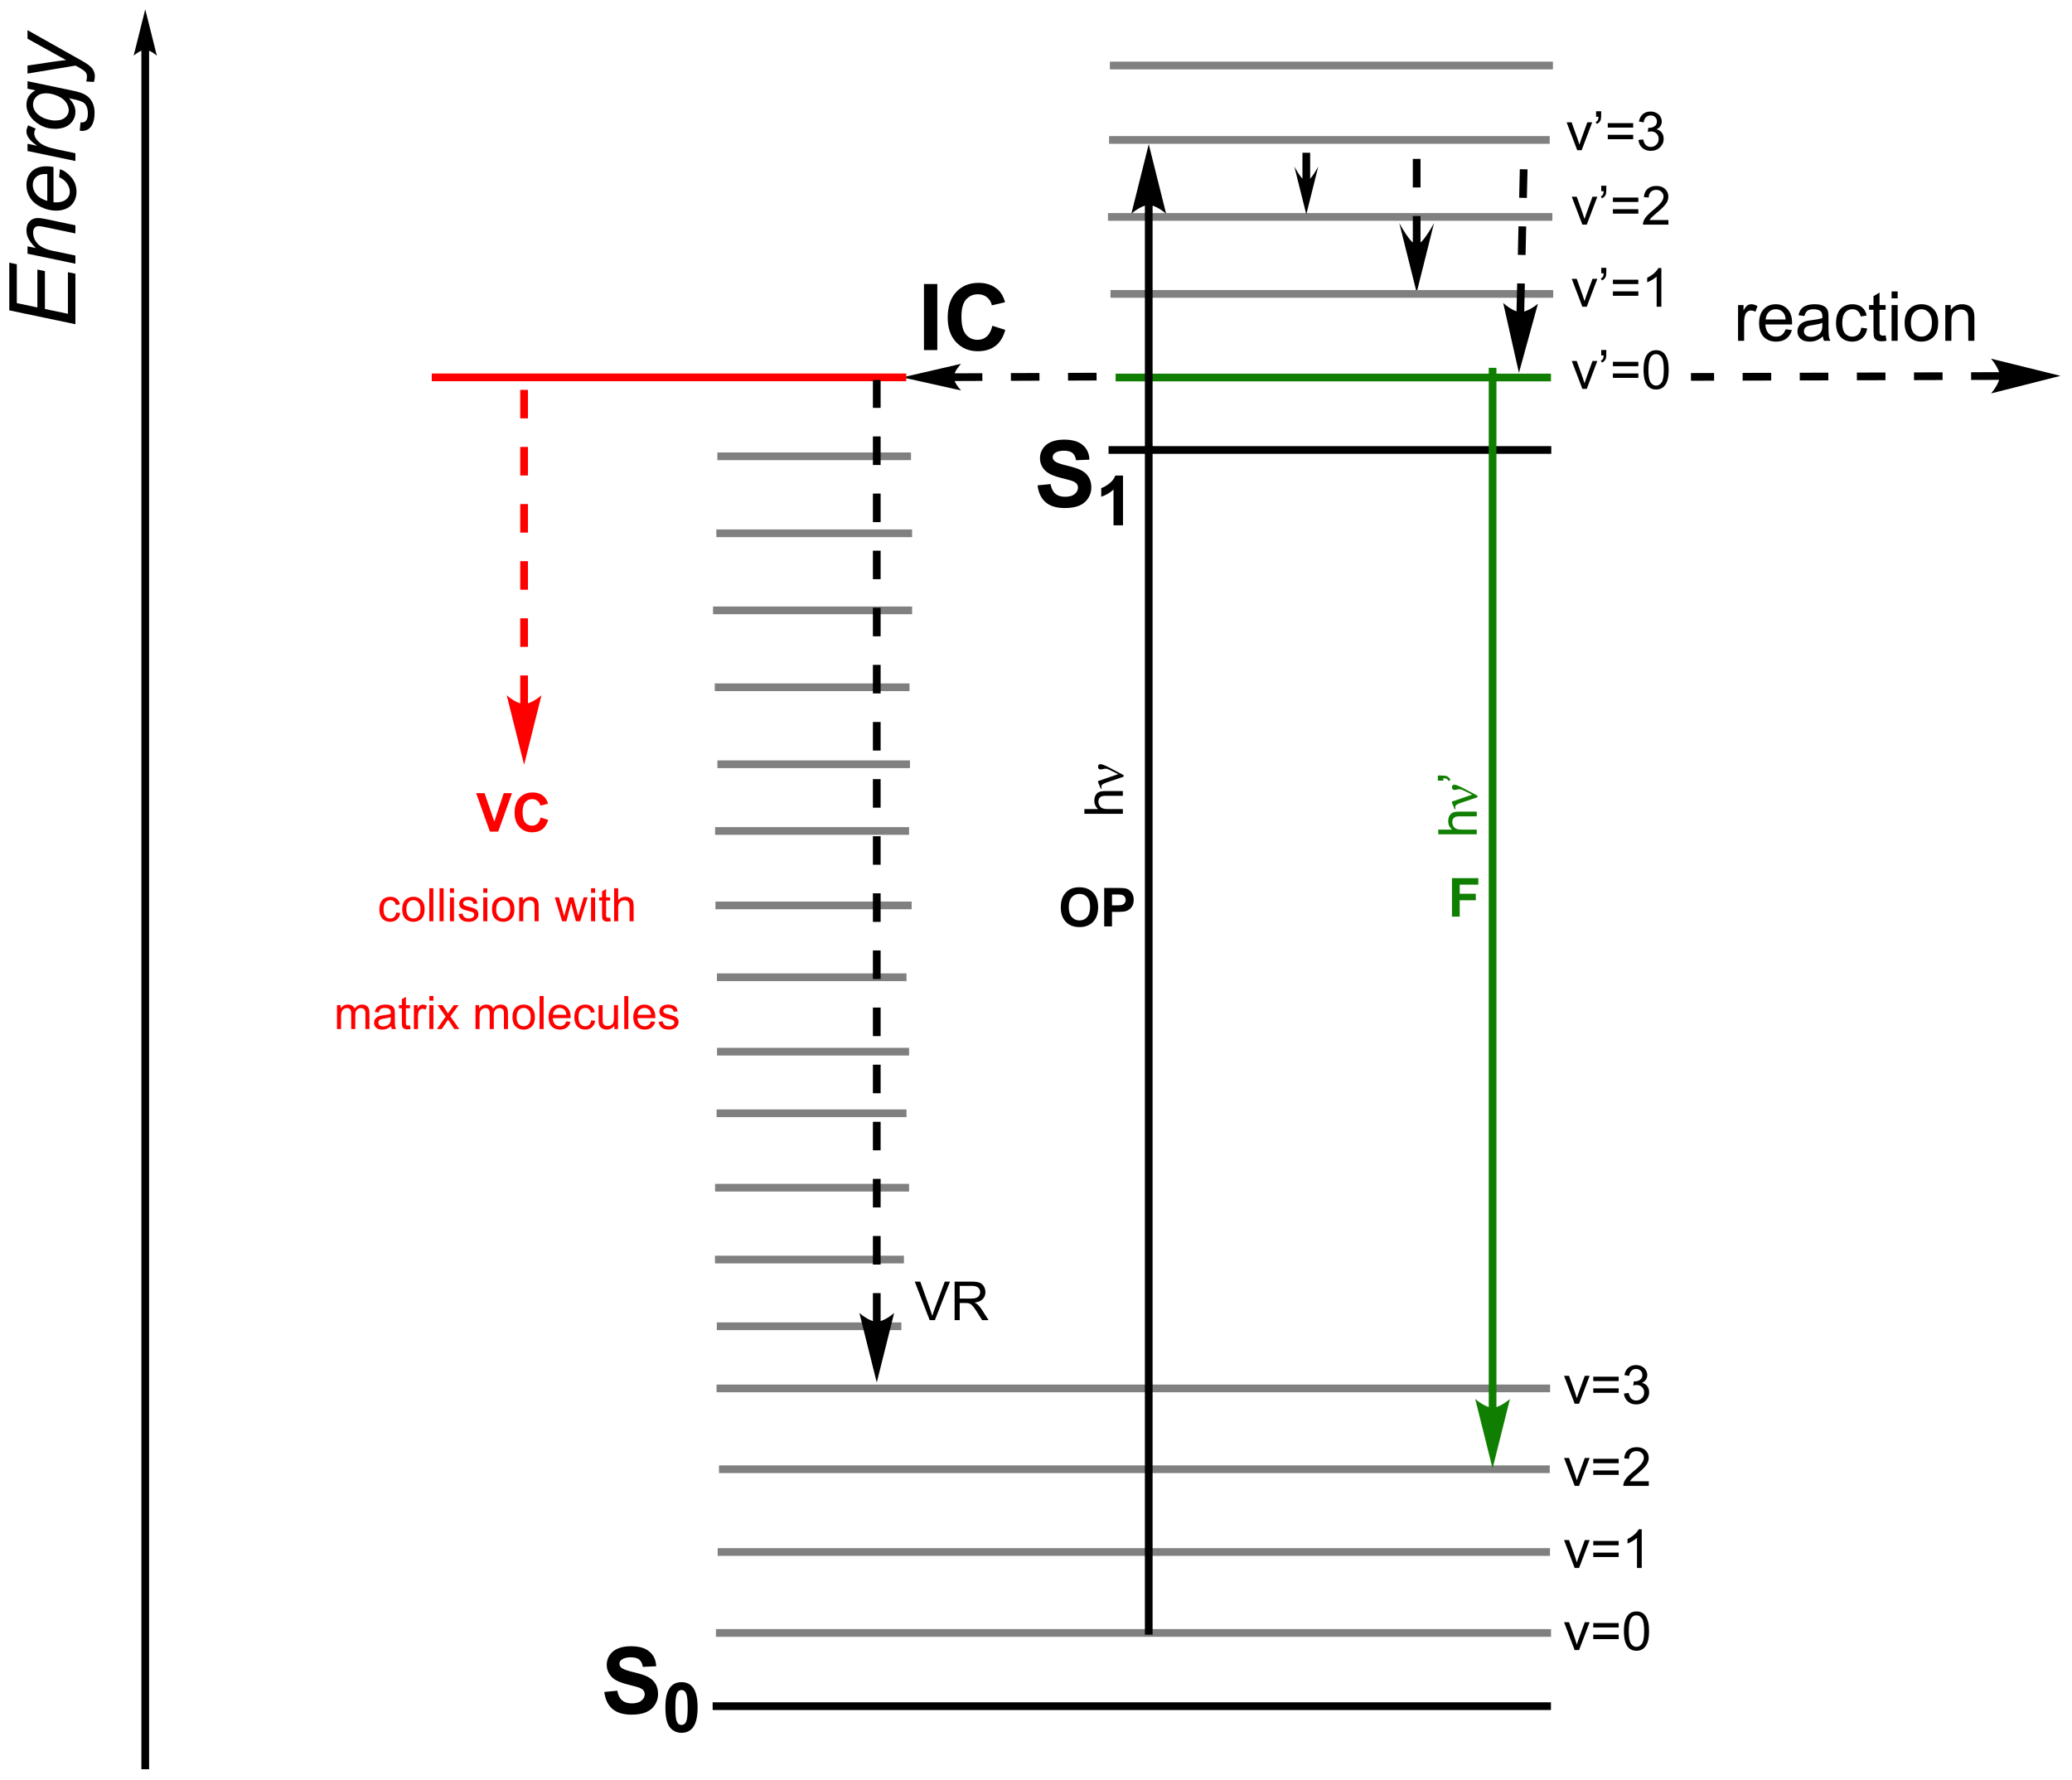 <?xml version="1.0" encoding="UTF-8"?>
<!DOCTYPE svg PUBLIC '-//W3C//DTD SVG 1.0//EN'
          'http://www.w3.org/TR/2001/REC-SVG-20010904/DTD/svg10.dtd'>
<svg stroke-dasharray="none" shape-rendering="auto" xmlns="http://www.w3.org/2000/svg" font-family="'Dialog'" text-rendering="auto" width="597" fill-opacity="1" color-interpolation="auto" color-rendering="auto" preserveAspectRatio="xMidYMid meet" font-size="12px" viewBox="0 0 597 513" fill="black" xmlns:xlink="http://www.w3.org/1999/xlink" stroke="black" image-rendering="auto" stroke-miterlimit="10" stroke-linecap="square" stroke-linejoin="miter" font-style="normal" stroke-width="1" height="513" stroke-dashoffset="0" font-weight="normal" stroke-opacity="1"
><!--Generated by the Batik Graphics2D SVG Generator--><defs id="genericDefs"
  /><g
  ><defs id="defs1"
    ><clipPath clipPathUnits="userSpaceOnUse" id="clipPath1"
      ><path d="M1.594 -0.167 L225.226 -0.167 L225.226 192.015 L1.594 192.015 L1.594 -0.167 Z"
      /></clipPath
      ><clipPath clipPathUnits="userSpaceOnUse" id="clipPath2"
      ><path d="M0.24 169.029 L0.24 355.69 L217.654 355.69 L217.654 169.029 Z"
      /></clipPath
      ><clipPath clipPathUnits="userSpaceOnUse" id="clipPath3"
      ><path d="M0.24 169.029 L0.24 355.137 L217.493 355.137 L217.493 169.029 Z"
      /></clipPath
      ><clipPath clipPathUnits="userSpaceOnUse" id="clipPath4"
      ><path d="M42.082 195.047 L-144.579 195.047 L-144.579 412.461 L42.082 412.461 Z"
      /></clipPath
      ><clipPath clipPathUnits="userSpaceOnUse" id="clipPath5"
      ><path d="M42.082 195.047 L-1.31 195.047 L-1.31 355.137 L42.082 355.137 Z"
      /></clipPath
      ><clipPath clipPathUnits="userSpaceOnUse" id="clipPath6"
      ><path d="M0.24 169.024 L0.24 355.686 L217.654 355.686 L217.654 169.024 Z"
      /></clipPath
      ><clipPath clipPathUnits="userSpaceOnUse" id="clipPath7"
      ><path d="M243.221 101.787 L56.56 101.787 L56.56 319.201 L243.221 319.201 Z"
      /></clipPath
      ><clipPath clipPathUnits="userSpaceOnUse" id="clipPath8"
      ><path d="M217.493 169.029 L56.56 169.029 L56.56 319.201 L217.493 319.201 Z"
      /></clipPath
      ><clipPath clipPathUnits="userSpaceOnUse" id="clipPath9"
      ><path d="M203.889 136.802 L17.227 136.802 L17.227 354.216 L203.889 354.216 Z"
      /></clipPath
      ><clipPath clipPathUnits="userSpaceOnUse" id="clipPath10"
      ><path d="M203.889 169.029 L17.227 169.029 L17.227 354.216 L203.889 354.216 Z"
      /></clipPath
    ></defs
    ><g fill="rgb(16,127,1)" transform="scale(2.667,2.667) translate(-1.594,0.167) matrix(1.029,0,0,1.029,1.347,-173.863)" stroke="rgb(16,127,1)"
    ><path d="M162.671 208.037 L117.775 208.037 L117.37 208.037 L117.37 208.846 L117.775 208.846 L162.671 208.846 L163.076 208.846 L163.076 208.037 L162.671 208.037 Z" stroke="none" clip-path="url(#clipPath3)"
    /></g
    ><g transform="matrix(2.743,0,0,2.743,-0.657,-463.189)"
    ><path d="M63.718 346.613 L65.082 346.481 Q65.205 347.169 65.581 347.491 Q65.96 347.813 66.598 347.813 Q67.276 347.813 67.618 347.526 Q67.962 347.238 67.962 346.856 Q67.962 346.61 67.816 346.436 Q67.674 346.263 67.314 346.136 Q67.068 346.051 66.19 345.833 Q65.063 345.552 64.608 345.145 Q63.971 344.573 63.971 343.749 Q63.971 343.219 64.27 342.758 Q64.57 342.294 65.136 342.054 Q65.704 341.81 66.503 341.81 Q67.81 341.81 68.47 342.385 Q69.133 342.957 69.165 343.913 L67.763 343.977 Q67.674 343.44 67.377 343.206 Q67.081 342.973 66.49 342.973 Q65.878 342.973 65.534 343.222 Q65.309 343.383 65.309 343.655 Q65.309 343.901 65.518 344.075 Q65.783 344.299 66.806 344.542 Q67.829 344.782 68.318 345.041 Q68.811 345.296 69.086 345.745 Q69.364 346.193 69.364 346.85 Q69.364 347.447 69.032 347.968 Q68.701 348.489 68.094 348.745 Q67.488 348.997 66.585 348.997 Q65.268 348.997 64.561 348.388 Q63.857 347.778 63.718 346.613 Z" stroke="none" clip-path="url(#clipPath3)"
    /></g
    ><g transform="matrix(2.743,0,0,2.743,-0.657,-463.189)"
    ><path d="M71.825 345.585 Q72.583 345.585 73.009 346.125 Q73.516 346.764 73.516 348.245 Q73.516 349.722 73.005 350.369 Q72.583 350.904 71.825 350.904 Q71.065 350.904 70.599 350.319 Q70.134 349.734 70.134 348.235 Q70.134 346.764 70.646 346.118 Q71.07 345.585 71.825 345.585 ZM71.825 346.412 Q71.645 346.412 71.503 346.528 Q71.361 346.644 71.283 346.942 Q71.179 347.328 71.179 348.245 Q71.179 349.161 71.271 349.504 Q71.364 349.848 71.503 349.962 Q71.645 350.075 71.825 350.075 Q72.008 350.075 72.15 349.959 Q72.292 349.843 72.37 349.545 Q72.472 349.161 72.472 348.245 Q72.472 347.328 72.379 346.987 Q72.287 346.644 72.147 346.528 Q72.008 346.412 71.825 346.412 Z" stroke="none" clip-path="url(#clipPath3)"
    /></g
    ><g transform="matrix(2.743,0,0,2.743,-0.657,-463.189)"
    ><path d="M15.091 174.1 L15.091 354.328 L15.091 354.733 L15.901 354.733 L15.901 354.328 L15.901 174.1 L15.901 173.695 L15.091 173.695 L15.091 174.1 ZM15.496 169.839 L14.279 174.709 C14.279 174.709 14.963 174.1 15.496 174.1 C16.029 174.1 16.714 174.709 16.714 174.709 Z" stroke="none" clip-path="url(#clipPath3)"
    /></g
    ><g transform="matrix(0,-2.743,2.743,0,-535,115.875)"
    ><path d="M8.184 202.962 L9.639 196.019 L14.65 196.019 L14.483 196.808 L10.4 196.808 L9.946 198.968 L13.924 198.968 L13.76 199.761 L9.782 199.761 L9.28 202.176 L13.65 202.176 L13.485 202.962 L8.184 202.962 ZM14.54 202.962 L15.591 197.932 L16.368 197.932 L16.185 198.807 Q16.69 198.292 17.129 198.056 Q17.571 197.819 18.032 197.819 Q18.642 197.819 18.989 198.15 Q19.34 198.482 19.34 199.034 Q19.34 199.315 19.216 199.915 L18.575 202.962 L17.72 202.962 L18.386 199.773 Q18.487 199.309 18.487 199.088 Q18.487 198.835 18.313 198.681 Q18.14 198.523 17.814 198.523 Q17.154 198.523 16.64 198.996 Q16.128 199.47 15.885 200.623 L15.399 202.962 L14.54 202.962 ZM23.629 201.251 L24.463 201.336 Q24.283 201.958 23.635 202.517 Q22.991 203.076 22.094 203.076 Q21.536 203.076 21.068 202.817 Q20.604 202.558 20.358 202.066 Q20.115 201.573 20.115 200.945 Q20.115 200.121 20.497 199.347 Q20.879 198.57 21.485 198.195 Q22.091 197.819 22.795 197.819 Q23.695 197.819 24.232 198.378 Q24.772 198.936 24.772 199.903 Q24.772 200.272 24.706 200.661 L21.002 200.661 Q20.983 200.806 20.983 200.926 Q20.983 201.63 21.305 202.002 Q21.63 202.375 22.101 202.375 Q22.54 202.375 22.966 202.088 Q23.392 201.797 23.629 201.251 ZM21.138 200.007 L23.961 200.007 Q23.967 199.874 23.967 199.817 Q23.967 199.173 23.645 198.829 Q23.323 198.485 22.814 198.485 Q22.265 198.485 21.813 198.864 Q21.362 199.243 21.138 200.007 ZM25.329 202.962 L26.381 197.932 L27.139 197.932 L26.927 198.959 Q27.316 198.378 27.685 198.1 Q28.058 197.819 28.446 197.819 Q28.702 197.819 29.077 198.002 L28.727 198.798 Q28.503 198.637 28.238 198.637 Q27.789 198.637 27.316 199.139 Q26.842 199.641 26.57 200.945 L26.144 202.962 L25.329 202.962 ZM28.512 203.417 L29.381 203.499 Q29.371 203.793 29.45 203.938 Q29.532 204.087 29.706 204.165 Q29.939 204.27 30.309 204.27 Q31.086 204.27 31.427 203.869 Q31.648 203.597 31.837 202.691 L31.922 202.284 Q31.256 202.962 30.501 202.962 Q29.74 202.962 29.226 202.4 Q28.711 201.838 28.711 200.812 Q28.711 199.963 29.115 199.252 Q29.523 198.542 30.081 198.182 Q30.64 197.819 31.231 197.819 Q32.222 197.819 32.756 198.756 L32.926 197.932 L33.713 197.932 L32.699 202.786 Q32.535 203.588 32.263 204.036 Q31.995 204.484 31.512 204.731 Q31.032 204.977 30.404 204.977 Q29.797 204.977 29.358 204.819 Q28.919 204.664 28.705 204.361 Q28.49 204.061 28.49 203.673 Q28.49 203.556 28.512 203.417 ZM29.583 200.736 Q29.583 201.251 29.684 201.513 Q29.826 201.876 30.088 202.069 Q30.35 202.261 30.672 202.261 Q31.095 202.261 31.512 201.965 Q31.929 201.668 32.184 201.049 Q32.443 200.427 32.443 199.865 Q32.443 199.243 32.099 198.876 Q31.758 198.51 31.25 198.51 Q30.937 198.51 30.643 198.678 Q30.35 198.845 30.097 199.189 Q29.845 199.533 29.712 200.013 Q29.583 200.49 29.583 200.736 ZM33.632 204.904 L33.686 204.099 Q33.951 204.175 34.2 204.175 Q34.463 204.175 34.624 204.058 Q34.832 203.9 35.078 203.471 L35.353 202.978 L34.513 197.932 L35.356 197.932 L35.735 200.474 Q35.849 201.229 35.931 201.98 L38.179 197.932 L39.076 197.932 L35.868 203.632 Q35.404 204.465 35.044 204.734 Q34.684 205.005 34.216 205.005 Q33.916 205.005 33.632 204.904 Z" stroke="none" clip-path="url(#clipPath5)"
    /></g
    ><g transform="matrix(2.743,0,0,2.743,-0.658,-463.176)"
    ><path d="M182.808 204.663 L182.808 200.904 L183.381 200.904 L183.381 201.472 Q183.601 201.073 183.785 200.946 Q183.971 200.819 184.196 200.819 Q184.517 200.819 184.849 201.024 L184.63 201.614 Q184.396 201.477 184.163 201.477 Q183.955 201.477 183.787 201.602 Q183.622 201.727 183.551 201.951 Q183.445 202.291 183.445 202.695 L183.445 204.663 L182.808 204.663 ZM187.802 203.452 L188.46 203.532 Q188.304 204.111 187.882 204.429 Q187.462 204.748 186.808 204.748 Q185.982 204.748 185.498 204.241 Q185.017 203.731 185.017 202.815 Q185.017 201.866 185.505 201.342 Q185.994 200.819 186.773 200.819 Q187.526 200.819 188.002 201.333 Q188.481 201.845 188.481 202.775 Q188.481 202.832 188.479 202.945 L185.675 202.945 Q185.711 203.566 186.025 203.896 Q186.341 204.224 186.81 204.224 Q187.162 204.224 187.41 204.04 Q187.658 203.856 187.802 203.452 ZM185.711 202.421 L187.809 202.421 Q187.766 201.947 187.568 201.711 Q187.264 201.342 186.78 201.342 Q186.341 201.342 186.041 201.637 Q185.741 201.93 185.711 202.421 ZM191.714 204.198 Q191.359 204.5 191.031 204.625 Q190.706 204.748 190.331 204.748 Q189.71 204.748 189.377 204.446 Q189.044 204.141 189.044 203.672 Q189.044 203.396 189.169 203.167 Q189.297 202.938 189.5 202.801 Q189.703 202.662 189.958 202.591 Q190.146 202.541 190.524 202.496 Q191.296 202.404 191.661 202.277 Q191.664 202.145 191.664 202.109 Q191.664 201.72 191.484 201.562 Q191.239 201.345 190.758 201.345 Q190.309 201.345 190.095 201.503 Q189.88 201.661 189.778 202.06 L189.155 201.975 Q189.24 201.576 189.434 201.331 Q189.63 201.083 189.998 200.951 Q190.366 200.819 190.85 200.819 Q191.331 200.819 191.631 200.932 Q191.933 201.045 192.075 201.217 Q192.216 201.387 192.273 201.649 Q192.306 201.812 192.306 202.237 L192.306 203.087 Q192.306 203.976 192.346 204.212 Q192.386 204.446 192.506 204.663 L191.841 204.663 Q191.742 204.465 191.714 204.198 ZM191.661 202.775 Q191.315 202.917 190.621 203.016 Q190.227 203.072 190.064 203.143 Q189.901 203.214 189.811 203.351 Q189.724 203.488 189.724 203.653 Q189.724 203.908 189.917 204.078 Q190.111 204.248 190.482 204.248 Q190.85 204.248 191.135 204.087 Q191.423 203.927 191.558 203.646 Q191.661 203.431 191.661 203.009 L191.661 202.775 ZM195.746 203.285 L196.373 203.367 Q196.269 204.014 195.847 204.382 Q195.425 204.748 194.809 204.748 Q194.037 204.748 193.567 204.243 Q193.098 203.738 193.098 202.796 Q193.098 202.187 193.298 201.732 Q193.501 201.274 193.914 201.047 Q194.327 200.819 194.811 200.819 Q195.425 200.819 195.814 201.128 Q196.203 201.437 196.312 202.008 L195.694 202.102 Q195.604 201.725 195.38 201.534 Q195.156 201.342 194.837 201.342 Q194.356 201.342 194.053 201.687 Q193.754 202.032 193.754 202.78 Q193.754 203.537 194.044 203.882 Q194.334 204.224 194.802 204.224 Q195.177 204.224 195.427 203.995 Q195.679 203.764 195.746 203.285 ZM198.309 204.092 L198.401 204.656 Q198.132 204.713 197.919 204.713 Q197.572 204.713 197.381 204.604 Q197.19 204.493 197.112 204.314 Q197.034 204.134 197.034 203.561 L197.034 201.399 L196.567 201.399 L196.567 200.904 L197.034 200.904 L197.034 199.971 L197.669 199.589 L197.669 200.904 L198.309 200.904 L198.309 201.399 L197.669 201.399 L197.669 203.596 Q197.669 203.87 197.702 203.948 Q197.735 204.026 197.811 204.073 Q197.888 204.118 198.03 204.118 Q198.136 204.118 198.309 204.092 ZM198.935 200.205 L198.935 199.473 L199.572 199.473 L199.572 200.205 L198.935 200.205 ZM198.935 204.663 L198.935 200.904 L199.572 200.904 L199.572 204.663 L198.935 204.663 ZM200.305 202.782 Q200.305 201.739 200.886 201.236 Q201.372 200.819 202.068 200.819 Q202.845 200.819 203.335 201.326 Q203.829 201.833 203.829 202.73 Q203.829 203.455 203.609 203.872 Q203.392 204.288 202.977 204.519 Q202.561 204.748 202.068 204.748 Q201.28 204.748 200.791 204.243 Q200.305 203.736 200.305 202.782 ZM200.961 202.782 Q200.961 203.504 201.275 203.865 Q201.591 204.224 202.068 204.224 Q202.542 204.224 202.856 203.863 Q203.173 203.502 203.173 202.761 Q203.173 202.065 202.856 201.706 Q202.54 201.345 202.068 201.345 Q201.591 201.345 201.275 201.703 Q200.961 202.06 200.961 202.782 ZM204.576 204.663 L204.576 200.904 L205.149 200.904 L205.149 201.437 Q205.562 200.819 206.346 200.819 Q206.685 200.819 206.969 200.941 Q207.254 201.062 207.396 201.26 Q207.537 201.458 207.594 201.732 Q207.63 201.909 207.63 202.35 L207.63 204.663 L206.992 204.663 L206.992 202.376 Q206.992 201.987 206.917 201.793 Q206.844 201.6 206.655 201.486 Q206.466 201.371 206.211 201.371 Q205.803 201.371 205.508 201.63 Q205.213 201.888 205.213 202.61 L205.213 204.663 L204.576 204.663 Z" stroke="none" clip-path="url(#clipPath3)"
    /></g
    ><g transform="matrix(2.743,0,0,2.743,-0.658,-463.176)"
    ><path d="M106.428 208.864 L109.428 208.852 L109.424 208.043 L106.424 208.054 L106.428 208.864 ZM112.428 208.841 L115.428 208.829 L115.424 208.019 L112.424 208.031 L112.428 208.841 ZM100.428 208.887 L103.428 208.875 L103.424 208.066 L100.424 208.077 L100.428 208.887 ZM95.032 208.503 L101.201 209.879 C101.201 209.879 100.428 209.095 100.426 208.482 C100.424 207.869 101.19 207.079 101.19 207.079 Z" stroke="none" clip-path="url(#clipPath3)"
    /></g
    ><g transform="matrix(2.743,0,0,2.743,-0.658,-463.176)"
    ><path d="M97.294 205.637 L97.294 198.693 L98.696 198.693 L98.696 205.637 L97.294 205.637 ZM104.476 203.082 L105.834 203.515 Q105.521 204.651 104.795 205.204 Q104.069 205.756 102.951 205.756 Q101.568 205.756 100.677 204.812 Q99.787 203.865 99.787 202.226 Q99.787 200.493 100.681 199.533 Q101.577 198.573 103.036 198.573 Q104.309 198.573 105.104 199.328 Q105.578 199.773 105.815 200.607 L104.429 200.938 Q104.305 200.398 103.914 200.085 Q103.522 199.773 102.963 199.773 Q102.193 199.773 101.71 200.329 Q101.23 200.881 101.23 202.122 Q101.23 203.439 101.704 203.998 Q102.177 204.557 102.935 204.557 Q103.494 204.557 103.895 204.203 Q104.299 203.846 104.476 203.082 Z" stroke="none" clip-path="url(#clipPath3)"
    /></g
    ><g transform="matrix(2.743,0,0,2.743,-0.658,-463.176)"
    ><path d="M111.667 264.187 Q111.667 263.569 111.851 263.15 Q111.989 262.841 112.228 262.596 Q112.467 262.35 112.75 262.23 Q113.129 262.07 113.622 262.07 Q114.516 262.07 115.053 262.626 Q115.59 263.179 115.59 264.167 Q115.59 265.147 115.057 265.701 Q114.525 266.255 113.633 266.255 Q112.732 266.255 112.199 265.705 Q111.667 265.153 111.667 264.187 ZM112.508 264.16 Q112.508 264.846 112.824 265.201 Q113.142 265.556 113.631 265.556 Q114.119 265.556 114.431 265.204 Q114.746 264.851 114.746 264.149 Q114.746 263.454 114.441 263.111 Q114.135 262.769 113.631 262.769 Q113.126 262.769 112.817 263.115 Q112.508 263.461 112.508 264.16 ZM116.227 266.185 L116.227 262.14 L117.537 262.14 Q118.282 262.14 118.508 262.201 Q118.856 262.291 119.089 262.596 Q119.325 262.902 119.325 263.384 Q119.325 263.757 119.189 264.011 Q119.054 264.265 118.846 264.41 Q118.639 264.553 118.423 264.601 Q118.131 264.658 117.576 264.658 L117.044 264.658 L117.044 266.185 L116.227 266.185 ZM117.044 262.825 L117.044 263.972 L117.491 263.972 Q117.973 263.972 118.135 263.91 Q118.298 263.845 118.39 263.711 Q118.484 263.575 118.484 263.395 Q118.484 263.174 118.353 263.031 Q118.225 262.887 118.026 262.852 Q117.879 262.825 117.438 262.825 L117.044 262.825 Z" stroke="none" clip-path="url(#clipPath3)"
    /></g
    ><g fill="rgb(16,127,1)" transform="matrix(2.743,0,0,2.743,-0.658,-463.176)" stroke="rgb(16,127,1)"
    ><path d="M152.754 265.156 L152.754 261.111 L155.526 261.111 L155.526 261.796 L153.571 261.796 L153.571 262.752 L155.259 262.752 L155.259 263.436 L153.571 263.436 L153.571 265.156 L152.754 265.156 Z" stroke="none" clip-path="url(#clipPath3)"
    /></g
    ><g fill="red" transform="matrix(2.743,0,0,2.743,-0.658,-463.176)" stroke="red"
    ><path d="M95.032 208.098 L45.997 208.098 L45.592 208.098 L45.592 208.908 L45.997 208.908 L95.032 208.908 L95.437 208.908 L95.437 208.098 L95.032 208.098 Z" stroke="none" clip-path="url(#clipPath3)"
    /></g
    ><g fill="gray" transform="matrix(2.743,0,0,2.743,-0.658,-463.176)" stroke="gray"
    ><path d="M162.759 340.004 L75.846 340.004 L75.441 340.004 L75.441 340.814 L75.846 340.814 L162.759 340.814 L163.163 340.814 L163.163 340.004 L162.759 340.004 Z" stroke="none" clip-path="url(#clipPath3)"
    /></g
    ><g transform="matrix(2.743,0,0,2.743,-0.658,-463.176)"
    ><path d="M204.288 207.973 L201.288 207.982 L201.291 208.792 L204.291 208.783 L204.288 207.973 ZM198.288 207.991 L195.288 207.999 L195.291 208.809 L198.291 208.8 L198.288 207.991 ZM192.288 208.008 L189.288 208.017 L189.291 208.826 L192.291 208.818 L192.288 208.008 ZM186.288 208.025 L183.288 208.034 L183.291 208.844 L186.291 208.835 L186.288 208.025 ZM180.288 208.043 L177.859 208.05 L177.862 208.859 L180.291 208.852 L180.288 208.043 ZM210.288 207.956 L207.288 207.964 L207.291 208.774 L210.291 208.765 L210.288 207.956 ZM216.682 208.342 L209.371 206.537 C209.371 206.537 210.287 207.561 210.29 208.361 C210.292 209.16 209.382 210.19 209.382 210.19 Z" stroke="none" clip-path="url(#clipPath3)"
    /></g
    ><g transform="matrix(2.743,0,0,2.743,-0.658,-463.176)"
    ><path d="M109.228 219.847 L110.592 219.714 Q110.715 220.402 111.09 220.725 Q111.469 221.047 112.107 221.047 Q112.786 221.047 113.127 220.759 Q113.471 220.472 113.471 220.09 Q113.471 219.844 113.326 219.67 Q113.184 219.496 112.824 219.37 Q112.578 219.285 111.7 219.067 Q110.573 218.786 110.118 218.378 Q109.48 217.807 109.48 216.983 Q109.48 216.452 109.78 215.991 Q110.08 215.527 110.645 215.287 Q111.214 215.044 112.013 215.044 Q113.32 215.044 113.98 215.619 Q114.643 216.19 114.674 217.147 L113.272 217.21 Q113.184 216.673 112.887 216.44 Q112.59 216.206 112 216.206 Q111.387 216.206 111.043 216.456 Q110.819 216.617 110.819 216.888 Q110.819 217.134 111.027 217.308 Q111.293 217.532 112.316 217.775 Q113.339 218.015 113.828 218.274 Q114.321 218.53 114.595 218.978 Q114.873 219.427 114.873 220.083 Q114.873 220.68 114.542 221.201 Q114.21 221.722 113.604 221.978 Q112.998 222.231 112.094 222.231 Q110.778 222.231 110.071 221.621 Q109.366 221.012 109.228 219.847 Z" stroke="none" clip-path="url(#clipPath3)"
    /></g
    ><g transform="matrix(2.743,0,0,2.743,-0.658,-463.176)"
    ><path d="M118.202 224.048 L117.205 224.048 L117.205 220.285 Q116.658 220.796 115.914 221.042 L115.914 220.135 Q116.305 220.007 116.762 219.652 Q117.221 219.295 117.392 218.819 L118.202 218.819 L118.202 224.048 Z" stroke="none" clip-path="url(#clipPath3)"
    /></g
    ><g fill="gray" transform="matrix(2.743,0,0,2.743,-0.658,-463.176)" stroke="gray"
    ><path d="M162.62 183.155 L117.143 183.155 L116.738 183.155 L116.738 183.965 L117.143 183.965 L162.62 183.965 L163.025 183.965 L163.025 183.155 L162.62 183.155 Z" stroke="none" clip-path="url(#clipPath3)"
    /></g
    ><g fill="gray" transform="matrix(2.743,0,0,2.743,-0.658,-463.176)" stroke="gray"
    ><path d="M162.896 191.243 L117.028 191.243 L116.623 191.243 L116.623 192.053 L117.028 192.053 L162.896 192.053 L163.3 192.053 L163.3 191.243 L162.896 191.243 Z" stroke="none" clip-path="url(#clipPath3)"
    /></g
    ><g transform="matrix(2.743,0,0,2.743,-0.658,-463.176)"
    ><path d="M149.453 188.548 L149.453 185.548 L148.643 185.548 L148.643 188.548 L149.453 188.548 ZM149.453 194.548 L149.453 191.548 L148.643 191.548 L148.643 194.548 L149.453 194.548 ZM149.048 199.591 L150.874 192.285 C150.874 192.285 149.679 194.548 149.048 194.548 C148.418 194.548 147.222 192.285 147.222 192.285 Z" stroke="none" clip-path="url(#clipPath3)"
    /></g
    ><g fill="gray" transform="matrix(2.743,0,0,2.743,-0.658,-463.176)" stroke="gray"
    ><path d="M162.985 199.331 L117.291 199.331 L116.886 199.331 L116.886 200.141 L117.291 200.141 L162.985 200.141 L163.39 200.141 L163.39 199.331 L162.985 199.331 Z" stroke="none" clip-path="url(#clipPath3)"
    /></g
    ><g transform="matrix(2.743,0,0,2.743,-0.658,-463.176)"
    ><path d="M160.484 195.649 L160.553 192.65 L159.744 192.631 L159.674 195.631 L160.484 195.649 ZM160.623 189.651 L160.693 186.651 L159.883 186.633 L159.814 189.632 L160.623 189.651 ZM160.344 201.648 L160.414 198.648 L159.605 198.63 L159.535 201.629 L160.344 201.648 ZM159.791 208.029 L161.786 200.768 C161.786 200.768 160.738 201.657 159.94 201.638 C159.141 201.62 158.135 200.683 158.135 200.683 Z" stroke="none" clip-path="url(#clipPath3)"
    /></g
    ><g fill="gray" transform="matrix(2.743,0,0,2.743,-0.658,-463.176)" stroke="gray"
    ><path d="M162.661 314.313 L75.913 314.313 L75.508 314.313 L75.508 315.123 L75.913 315.123 L162.661 315.123 L163.065 315.123 L163.065 314.313 L162.661 314.313 Z" stroke="none" clip-path="url(#clipPath3)"
    /></g
    ><g fill="gray" transform="matrix(2.743,0,0,2.743,-0.658,-463.176)" stroke="gray"
    ><path d="M162.625 322.806 L76.166 322.806 L75.762 322.806 L75.762 323.615 L76.166 323.615 L162.625 323.615 L163.03 323.615 L163.03 322.806 L162.625 322.806 Z" stroke="none" clip-path="url(#clipPath3)"
    /></g
    ><g fill="gray" transform="matrix(2.743,0,0,2.743,-0.658,-463.176)" stroke="gray"
    ><path d="M162.646 331.501 L76.03 331.501 L75.626 331.501 L75.626 332.311 L76.03 332.311 L162.646 332.311 L163.051 332.311 L163.051 331.501 L162.646 331.501 Z" stroke="none" clip-path="url(#clipPath3)"
    /></g
    ><g fill="rgb(16,127,1)" transform="matrix(0,-2.743,2.743,0,-279.194,667.586)" stroke="rgb(16,127,1)"
    ><path d="M155.727 256.903 L155.727 252.859 L156.224 252.859 L156.224 254.31 Q156.571 253.907 157.101 253.907 Q157.427 253.907 157.666 254.036 Q157.906 254.163 158.01 254.389 Q158.113 254.615 158.113 255.046 L158.113 256.903 L157.616 256.903 L157.616 255.046 Q157.616 254.674 157.454 254.505 Q157.294 254.334 156.998 254.334 Q156.777 254.334 156.582 254.45 Q156.389 254.564 156.306 254.761 Q156.224 254.956 156.224 255.3 L156.224 256.903 L155.727 256.903 Z" stroke="none" clip-path="url(#clipPath8)"
    /></g
    ><g fill="rgb(16,127,1)" transform="matrix(0,-2.743,2.743,0,-279.194,667.586)" stroke="rgb(16,127,1)"
    ><path d="M159.622 256.981 L159.012 255.171 Q158.951 254.991 158.852 254.818 Q158.752 254.643 158.58 254.643 Q158.497 254.643 158.396 254.68 L158.357 254.582 L159.045 254.301 L159.166 254.301 L159.893 256.423 L160.341 255.504 Q160.467 255.256 160.467 255.116 Q160.467 255.002 160.419 254.798 Q160.384 254.649 160.384 254.575 Q160.384 254.301 160.678 254.301 Q160.941 254.301 160.941 254.549 Q160.941 254.796 160.577 255.487 L159.788 256.981 L159.622 256.981 Z" stroke="none" clip-path="url(#clipPath8)"
    /></g
    ><g fill="rgb(16,127,1)" transform="matrix(0,-2.743,2.743,0,-279.194,667.586)" stroke="rgb(16,127,1)"
    ><path d="M161.368 253.394 L161.368 252.817 L161.901 252.817 L161.901 253.273 Q161.901 253.643 161.814 253.804 Q161.697 254.029 161.445 254.141 L161.323 253.946 Q161.472 253.885 161.546 253.755 Q161.619 253.622 161.627 253.394 L161.368 253.394 Z" stroke="none" clip-path="url(#clipPath8)"
    /></g
    ><g fill="gray" transform="matrix(2.743,0,0,2.743,-0.658,-463.176)" stroke="gray"
    ><path d="M95.528 216.391 L76.001 216.391 L75.596 216.391 L75.596 217.2 L76.001 217.2 L95.528 217.2 L95.933 217.2 L95.933 216.391 L95.528 216.391 Z" stroke="none" clip-path="url(#clipPath3)"
    /></g
    ><g fill="gray" transform="matrix(2.743,0,0,2.743,-0.658,-463.176)" stroke="gray"
    ><path d="M95.643 224.479 L75.888 224.479 L75.483 224.479 L75.483 225.288 L75.888 225.288 L95.643 225.288 L96.048 225.288 L96.048 224.479 L95.643 224.479 Z" stroke="none" clip-path="url(#clipPath3)"
    /></g
    ><g fill="gray" transform="matrix(2.743,0,0,2.743,-0.658,-463.176)" stroke="gray"
    ><path d="M95.37 240.655 L75.724 240.655 L75.319 240.655 L75.319 241.465 L75.724 241.465 L95.37 241.465 L95.775 241.465 L95.775 240.655 L95.37 240.655 Z" stroke="none" clip-path="url(#clipPath3)"
    /></g
    ><g fill="gray" transform="matrix(2.743,0,0,2.743,-0.658,-463.176)" stroke="gray"
    ><path d="M95.421 248.743 L76.003 248.743 L75.599 248.743 L75.599 249.553 L76.003 249.553 L95.421 249.553 L95.825 249.553 L95.825 248.743 L95.421 248.743 Z" stroke="none" clip-path="url(#clipPath3)"
    /></g
    ><g fill="gray" transform="matrix(2.743,0,0,2.743,-0.658,-463.176)" stroke="gray"
    ><path d="M95.325 255.753 L75.758 255.753 L75.353 255.753 L75.353 256.562 L75.758 256.562 L95.325 256.562 L95.73 256.562 L95.73 255.753 L95.325 255.753 Z" stroke="none" clip-path="url(#clipPath3)"
    /></g
    ><g transform="matrix(2.743,0,0,2.743,-0.658,-463.176)"
    ><path d="M97.893 307.545 L96.326 303.5 L96.906 303.5 L97.956 306.438 Q98.083 306.791 98.169 307.1 Q98.263 306.769 98.386 306.438 L99.479 303.5 L100.025 303.5 L98.442 307.545 L97.893 307.545 ZM100.514 307.545 L100.514 303.5 L102.308 303.5 Q102.848 303.5 103.13 303.609 Q103.411 303.717 103.578 303.993 Q103.748 304.269 103.748 304.604 Q103.748 305.034 103.468 305.33 Q103.19 305.625 102.607 305.704 Q102.821 305.807 102.931 305.906 Q103.165 306.121 103.374 306.443 L104.079 307.545 L103.406 307.545 L102.87 306.702 Q102.635 306.338 102.482 306.145 Q102.331 305.952 102.212 305.875 Q102.092 305.798 101.967 305.768 Q101.877 305.748 101.669 305.748 L101.049 305.748 L101.049 307.545 L100.514 307.545 ZM101.049 305.284 L102.199 305.284 Q102.567 305.284 102.773 305.209 Q102.981 305.134 103.087 304.966 Q103.196 304.799 103.196 304.604 Q103.196 304.317 102.986 304.133 Q102.778 303.947 102.33 303.947 L101.049 303.947 L101.049 305.284 Z" stroke="none" clip-path="url(#clipPath3)"
    /></g
    ><g fill="red" transform="matrix(2.743,0,0,2.743,-0.658,-463.176)" stroke="red"
    ><path d="M55.697 236.813 L55.697 233.813 L54.887 233.813 L54.887 236.813 L55.697 236.813 ZM55.697 230.813 L55.697 227.813 L54.887 227.813 L54.887 230.813 L55.697 230.813 ZM55.697 224.813 L55.697 221.813 L54.887 221.813 L54.887 224.813 L55.697 224.813 ZM55.697 218.813 L55.697 215.813 L54.887 215.813 L54.887 218.813 L55.697 218.813 ZM55.697 212.813 L55.697 209.813 L54.887 209.813 L54.887 212.813 L55.697 212.813 ZM55.697 242.813 L55.697 239.813 L54.887 239.813 L54.887 242.813 L55.697 242.813 ZM55.292 249.206 L57.118 241.9 C57.118 241.9 56.091 242.813 55.292 242.813 C54.493 242.813 53.466 241.9 53.466 241.9 Z" stroke="none" clip-path="url(#clipPath3)"
    /></g
    ><g fill="red" transform="matrix(2.743,0,0,2.743,-0.658,-463.176)" stroke="red"
    ><path d="M51.7 256.226 L50.253 252.182 L51.139 252.182 L52.164 255.174 L53.153 252.182 L54.02 252.182 L52.572 256.226 L51.7 256.226 ZM57.025 254.739 L57.816 254.991 Q57.633 255.653 57.211 255.975 Q56.788 256.296 56.136 256.296 Q55.331 256.296 54.812 255.746 Q54.294 255.195 54.294 254.24 Q54.294 253.231 54.814 252.671 Q55.336 252.112 56.186 252.112 Q56.927 252.112 57.391 252.552 Q57.667 252.811 57.804 253.297 L56.997 253.49 Q56.925 253.175 56.697 252.993 Q56.469 252.811 56.144 252.811 Q55.695 252.811 55.414 253.135 Q55.134 253.457 55.134 254.179 Q55.134 254.946 55.41 255.272 Q55.686 255.597 56.127 255.597 Q56.453 255.597 56.686 255.392 Q56.922 255.184 57.025 254.739 Z" stroke="none" clip-path="url(#clipPath3)"
    /></g
    ><g transform="matrix(2.743,0,0,2.743,-0.658,-463.176)"
    ><path d="M162.747 347.696 L75.502 347.696 L75.097 347.696 L75.097 348.505 L75.502 348.505 L162.747 348.505 L163.152 348.505 L163.152 347.696 L162.747 347.696 Z" stroke="none" clip-path="url(#clipPath3)"
    /></g
    ><g transform="matrix(2.743,0,0,2.743,-0.658,-463.176)"
    ><path d="M162.783 215.726 L117.089 215.726 L116.684 215.726 L116.684 216.536 L117.089 216.536 L162.783 216.536 L163.188 216.536 L163.188 215.726 L162.783 215.726 Z" stroke="none" clip-path="url(#clipPath3)"
    /></g
    ><g transform="matrix(0,-2.743,2.743,0,-375.237,559.699)"
    ><path d="M118.552 254.744 L118.552 250.7 L119.049 250.7 L119.049 252.151 Q119.396 251.748 119.926 251.748 Q120.252 251.748 120.491 251.877 Q120.732 252.004 120.835 252.23 Q120.938 252.457 120.938 252.887 L120.938 254.744 L120.441 254.744 L120.441 252.887 Q120.441 252.515 120.279 252.346 Q120.119 252.175 119.823 252.175 Q119.602 252.175 119.407 252.291 Q119.214 252.405 119.132 252.602 Q119.049 252.797 119.049 253.141 L119.049 254.744 L118.552 254.744 Z" stroke="none" clip-path="url(#clipPath10)"
    /></g
    ><g transform="matrix(0,-2.743,2.743,0,-375.237,559.699)"
    ><path d="M122.448 254.822 L121.837 253.012 Q121.776 252.832 121.677 252.659 Q121.578 252.484 121.405 252.484 Q121.322 252.484 121.221 252.521 L121.182 252.423 L121.87 252.142 L121.991 252.142 L122.718 254.264 L123.167 253.345 Q123.292 253.096 123.292 252.957 Q123.292 252.843 123.244 252.638 Q123.209 252.489 123.209 252.416 Q123.209 252.142 123.503 252.142 Q123.766 252.142 123.766 252.39 Q123.766 252.637 123.402 253.328 L122.613 254.822 L122.448 254.822 Z" stroke="none" clip-path="url(#clipPath10)"
    /></g
    ><g fill="gray" transform="matrix(2.743,0,0,2.743,-0.658,-463.176)" stroke="gray"
    ><path d="M95.643 232.575 L75.543 232.575 L75.139 232.575 L75.139 233.385 L75.543 233.385 L95.643 233.385 L96.048 233.385 L96.048 232.575 L95.643 232.575 Z" stroke="none" clip-path="url(#clipPath3)"
    /></g
    ><g transform="matrix(2.743,0,0,2.743,-0.658,-463.176)"
    ><path d="M137.86 187.905 L137.86 184.905 L137.05 184.905 L137.05 187.905 L137.86 187.905 ZM137.455 191.38 L138.714 186.346 C138.714 186.346 137.889 187.905 137.455 187.905 C137.021 187.905 136.197 186.346 136.197 186.346 Z" stroke="none" clip-path="url(#clipPath3)"
    /></g
    ><g fill="gray" transform="matrix(2.743,0,0,2.743,-0.658,-463.176)" stroke="gray"
    ><path d="M95.594 263.571 L75.795 263.571 L75.39 263.571 L75.39 264.381 L75.795 264.381 L95.594 264.381 L95.999 264.381 L95.999 263.571 L95.594 263.571 Z" stroke="none" clip-path="url(#clipPath3)"
    /></g
    ><g fill="gray" transform="matrix(2.743,0,0,2.743,-0.658,-463.176)" stroke="gray"
    ><path d="M95.055 271.12 L75.953 271.12 L75.548 271.12 L75.548 271.93 L75.953 271.93 L95.055 271.93 L95.46 271.93 L95.46 271.12 L95.055 271.12 Z" stroke="none" clip-path="url(#clipPath3)"
    /></g
    ><g fill="gray" transform="matrix(2.743,0,0,2.743,-0.658,-463.176)" stroke="gray"
    ><path d="M95.325 278.938 L75.962 278.938 L75.557 278.938 L75.557 279.748 L75.962 279.748 L95.325 279.748 L95.73 279.748 L95.73 278.938 L95.325 278.938 Z" stroke="none" clip-path="url(#clipPath3)"
    /></g
    ><g fill="gray" transform="matrix(2.743,0,0,2.743,-0.658,-463.176)" stroke="gray"
    ><path d="M95.055 285.409 L75.917 285.409 L75.513 285.409 L75.513 286.219 L75.917 286.219 L95.055 286.219 L95.46 286.219 L95.46 285.409 L95.055 285.409 Z" stroke="none" clip-path="url(#clipPath3)"
    /></g
    ><g fill="gray" transform="matrix(2.743,0,0,2.743,-0.658,-463.176)" stroke="gray"
    ><path d="M95.325 293.227 L75.758 293.227 L75.353 293.227 L75.353 294.037 L75.758 294.037 L95.325 294.037 L95.73 294.037 L95.73 293.227 L95.325 293.227 Z" stroke="none" clip-path="url(#clipPath3)"
    /></g
    ><g fill="gray" transform="matrix(2.743,0,0,2.743,-0.658,-463.176)" stroke="gray"
    ><path d="M94.786 300.776 L75.744 300.776 L75.339 300.776 L75.339 301.586 L75.744 301.586 L94.786 301.586 L95.19 301.586 L95.19 300.776 L94.786 300.776 Z" stroke="none" clip-path="url(#clipPath3)"
    /></g
    ><g fill="gray" transform="matrix(2.743,0,0,2.743,-0.658,-463.176)" stroke="gray"
    ><path d="M94.516 307.786 L75.94 307.786 L75.535 307.786 L75.535 308.596 L75.94 308.596 L94.516 308.596 L94.921 308.596 L94.921 307.786 L94.516 307.786 Z" stroke="none" clip-path="url(#clipPath3)"
    /></g
    ><g transform="matrix(2.743,0,0,2.743,-0.658,-463.176)"
    ><path d="M92.741 301.708 L92.741 298.708 L91.931 298.708 L91.931 301.708 L92.741 301.708 ZM92.741 295.708 L92.741 292.708 L91.931 292.708 L91.931 295.708 L92.741 295.708 ZM92.741 289.708 L92.741 286.708 L91.931 286.708 L91.931 289.708 L92.741 289.708 ZM92.741 283.708 L92.741 280.708 L91.931 280.708 L91.931 283.708 L92.741 283.708 ZM92.741 277.708 L92.741 274.708 L91.931 274.708 L91.931 277.708 L92.741 277.708 ZM92.741 271.708 L92.741 268.708 L91.931 268.708 L91.931 271.708 L92.741 271.708 ZM92.741 265.708 L92.741 262.708 L91.931 262.708 L91.931 265.708 L92.741 265.708 ZM92.741 259.708 L92.741 256.708 L91.931 256.708 L91.931 259.708 L92.741 259.708 ZM92.741 253.708 L92.741 250.708 L91.931 250.708 L91.931 253.708 L92.741 253.708 ZM92.741 247.708 L92.741 244.708 L91.931 244.708 L91.931 247.708 L92.741 247.708 ZM92.741 241.708 L92.741 238.708 L91.931 238.708 L91.931 241.708 L92.741 241.708 ZM92.741 235.708 L92.741 232.708 L91.931 232.708 L91.931 235.708 L92.741 235.708 ZM92.741 229.708 L92.741 226.708 L91.931 226.708 L91.931 229.708 L92.741 229.708 ZM92.741 223.708 L92.741 220.708 L91.931 220.708 L91.931 223.708 L92.741 223.708 ZM92.741 217.708 L92.741 214.708 L91.931 214.708 L91.931 217.708 L92.741 217.708 ZM92.741 211.708 L92.741 208.773 L91.931 208.773 L91.931 211.708 L92.741 211.708 ZM92.741 307.708 L92.741 304.708 L91.931 304.708 L91.931 307.708 L92.741 307.708 ZM92.336 314.101 L94.162 306.795 C94.162 306.795 93.135 307.708 92.336 307.708 C91.537 307.708 90.51 306.795 90.51 306.795 Z" stroke="none" clip-path="url(#clipPath3)"
    /></g
    ><g fill="red" transform="matrix(2.743,0,0,2.743,-0.658,-463.176)" stroke="red"
    ><path d="M41.862 264.721 L42.282 264.777 Q42.213 265.209 41.93 265.455 Q41.648 265.7 41.236 265.7 Q40.719 265.7 40.405 265.362 Q40.091 265.024 40.091 264.395 Q40.091 263.987 40.225 263.683 Q40.361 263.376 40.637 263.225 Q40.913 263.072 41.237 263.072 Q41.648 263.072 41.908 263.278 Q42.169 263.485 42.241 263.867 L41.828 263.93 Q41.767 263.678 41.617 263.55 Q41.468 263.422 41.254 263.422 Q40.932 263.422 40.73 263.653 Q40.53 263.883 40.53 264.384 Q40.53 264.89 40.724 265.121 Q40.918 265.35 41.231 265.35 Q41.482 265.35 41.649 265.197 Q41.818 265.042 41.862 264.721 ZM42.487 264.385 Q42.487 263.687 42.876 263.351 Q43.201 263.072 43.667 263.072 Q44.186 263.072 44.515 263.411 Q44.844 263.75 44.844 264.35 Q44.844 264.835 44.698 265.115 Q44.553 265.392 44.275 265.547 Q43.997 265.7 43.667 265.7 Q43.139 265.7 42.813 265.362 Q42.487 265.023 42.487 264.385 ZM42.926 264.385 Q42.926 264.868 43.136 265.11 Q43.348 265.35 43.667 265.35 Q43.984 265.35 44.194 265.108 Q44.406 264.867 44.406 264.371 Q44.406 263.905 44.194 263.665 Q43.983 263.424 43.667 263.424 Q43.348 263.424 43.136 263.664 Q42.926 263.902 42.926 264.385 ZM45.335 265.643 L45.335 262.172 L45.761 262.172 L45.761 265.643 L45.335 265.643 ZM46.412 265.643 L46.412 262.172 L46.839 262.172 L46.839 265.643 L46.412 265.643 ZM47.501 262.661 L47.501 262.172 L47.927 262.172 L47.927 262.661 L47.501 262.661 ZM47.501 265.643 L47.501 263.128 L47.927 263.128 L47.927 265.643 L47.501 265.643 ZM48.406 264.892 L48.828 264.826 Q48.862 265.08 49.025 265.216 Q49.188 265.35 49.478 265.35 Q49.772 265.35 49.914 265.23 Q50.056 265.11 50.056 264.949 Q50.056 264.805 49.931 264.721 Q49.843 264.665 49.496 264.578 Q49.027 264.459 48.845 264.373 Q48.664 264.286 48.571 264.134 Q48.477 263.981 48.477 263.796 Q48.477 263.627 48.553 263.485 Q48.63 263.342 48.763 263.247 Q48.862 263.173 49.035 263.122 Q49.207 263.072 49.403 263.072 Q49.699 263.072 49.922 263.157 Q50.146 263.242 50.252 263.387 Q50.359 263.533 50.4 263.777 L49.983 263.834 Q49.955 263.64 49.818 263.531 Q49.682 263.422 49.434 263.422 Q49.14 263.422 49.014 263.52 Q48.889 263.616 48.889 263.746 Q48.889 263.829 48.941 263.896 Q48.994 263.964 49.104 264.009 Q49.169 264.033 49.481 264.118 Q49.933 264.238 50.111 264.316 Q50.291 264.393 50.392 264.54 Q50.495 264.687 50.495 264.904 Q50.495 265.118 50.37 265.305 Q50.245 265.493 50.01 265.598 Q49.777 265.7 49.481 265.7 Q48.99 265.7 48.733 265.497 Q48.477 265.293 48.406 264.892 ZM51.003 262.661 L51.003 262.172 L51.43 262.172 L51.43 262.661 L51.003 262.661 ZM51.003 265.643 L51.003 263.128 L51.43 263.128 L51.43 265.643 L51.003 265.643 ZM51.92 264.385 Q51.92 263.687 52.308 263.351 Q52.633 263.072 53.099 263.072 Q53.619 263.072 53.947 263.411 Q54.277 263.75 54.277 264.35 Q54.277 264.835 54.13 265.115 Q53.985 265.392 53.707 265.547 Q53.429 265.7 53.099 265.7 Q52.572 265.7 52.245 265.362 Q51.92 265.023 51.92 264.385 ZM52.359 264.385 Q52.359 264.868 52.569 265.11 Q52.78 265.35 53.099 265.35 Q53.416 265.35 53.627 265.108 Q53.838 264.867 53.838 264.371 Q53.838 263.905 53.627 263.665 Q53.415 263.424 53.099 263.424 Q52.78 263.424 52.569 263.664 Q52.359 263.902 52.359 264.385 ZM54.777 265.643 L54.777 263.128 L55.16 263.128 L55.16 263.485 Q55.437 263.072 55.961 263.072 Q56.188 263.072 56.377 263.154 Q56.569 263.234 56.663 263.367 Q56.758 263.499 56.796 263.683 Q56.82 263.801 56.82 264.096 L56.82 265.643 L56.393 265.643 L56.393 264.114 Q56.393 263.853 56.343 263.724 Q56.294 263.594 56.167 263.518 Q56.041 263.441 55.871 263.441 Q55.598 263.441 55.4 263.615 Q55.203 263.787 55.203 264.27 L55.203 265.643 L54.777 265.643 ZM59.286 265.643 L58.515 263.128 L58.956 263.128 L59.357 264.579 L59.505 265.119 Q59.514 265.08 59.636 264.601 L60.035 263.128 L60.474 263.128 L60.85 264.587 L60.977 265.067 L61.12 264.582 L61.551 263.128 L61.966 263.128 L61.18 265.643 L60.736 265.643 L60.337 264.137 L60.239 263.708 L59.731 265.643 L59.286 265.643 ZM62.325 262.661 L62.325 262.172 L62.752 262.172 L62.752 262.661 L62.325 262.661 ZM62.325 265.643 L62.325 263.128 L62.752 263.128 L62.752 265.643 L62.325 265.643 ZM64.331 265.261 L64.393 265.639 Q64.213 265.676 64.071 265.676 Q63.839 265.676 63.711 265.604 Q63.583 265.53 63.531 265.41 Q63.479 265.29 63.479 264.906 L63.479 263.46 L63.166 263.46 L63.166 263.128 L63.479 263.128 L63.479 262.505 L63.904 262.249 L63.904 263.128 L64.331 263.128 L64.331 263.46 L63.904 263.46 L63.904 264.93 Q63.904 265.113 63.926 265.165 Q63.948 265.217 63.998 265.249 Q64.05 265.279 64.145 265.279 Q64.216 265.279 64.331 265.261 ZM64.749 265.643 L64.749 262.172 L65.175 262.172 L65.175 263.417 Q65.474 263.072 65.928 263.072 Q66.208 263.072 66.413 263.182 Q66.62 263.291 66.708 263.485 Q66.797 263.679 66.797 264.049 L66.797 265.643 L66.37 265.643 L66.37 264.049 Q66.37 263.73 66.231 263.585 Q66.094 263.438 65.84 263.438 Q65.65 263.438 65.483 263.537 Q65.317 263.635 65.246 263.804 Q65.175 263.971 65.175 264.267 L65.175 265.643 L64.749 265.643 Z" stroke="none" clip-path="url(#clipPath3)"
    /></g
    ><g fill="gray" transform="matrix(2.743,0,0,2.743,-0.658,-463.176)" stroke="gray"
    ><path d="M162.956 175.335 L117.228 175.335 L116.824 175.335 L116.824 176.145 L117.228 176.145 L162.956 176.145 L163.361 176.145 L163.361 175.335 L162.956 175.335 Z" stroke="none" clip-path="url(#clipPath3)"
    /></g
    ><g fill="red" transform="matrix(2.743,0,0,2.743,-0.658,-463.176)" stroke="red"
    ><path d="M35.639 276.967 L35.639 274.452 L36.019 274.452 L36.019 274.804 Q36.138 274.619 36.333 274.507 Q36.531 274.395 36.782 274.395 Q37.061 274.395 37.24 274.512 Q37.42 274.627 37.492 274.835 Q37.791 274.395 38.269 274.395 Q38.643 274.395 38.844 274.602 Q39.046 274.808 39.046 275.24 L39.046 276.967 L38.623 276.967 L38.623 275.382 Q38.623 275.126 38.58 275.014 Q38.539 274.902 38.43 274.834 Q38.321 274.764 38.174 274.764 Q37.909 274.764 37.734 274.941 Q37.559 275.116 37.559 275.505 L37.559 276.967 L37.132 276.967 L37.132 275.333 Q37.132 275.048 37.028 274.906 Q36.924 274.764 36.687 274.764 Q36.507 274.764 36.354 274.859 Q36.202 274.954 36.133 275.137 Q36.065 275.318 36.065 275.661 L36.065 276.967 L35.639 276.967 ZM41.319 276.656 Q41.082 276.858 40.863 276.941 Q40.645 277.024 40.394 277.024 Q39.979 277.024 39.756 276.822 Q39.533 276.618 39.533 276.304 Q39.533 276.119 39.617 275.966 Q39.703 275.813 39.838 275.721 Q39.974 275.628 40.145 275.58 Q40.271 275.547 40.523 275.517 Q41.04 275.456 41.284 275.371 Q41.286 275.282 41.286 275.259 Q41.286 274.998 41.166 274.892 Q41.002 274.747 40.68 274.747 Q40.38 274.747 40.236 274.853 Q40.092 274.959 40.025 275.225 L39.608 275.168 Q39.665 274.902 39.794 274.738 Q39.925 274.572 40.171 274.483 Q40.418 274.395 40.741 274.395 Q41.063 274.395 41.264 274.471 Q41.466 274.546 41.561 274.662 Q41.655 274.775 41.693 274.951 Q41.715 275.06 41.715 275.344 L41.715 275.912 Q41.715 276.507 41.742 276.665 Q41.769 276.822 41.85 276.967 L41.404 276.967 Q41.338 276.834 41.319 276.656 ZM41.284 275.704 Q41.052 275.798 40.588 275.865 Q40.325 275.903 40.216 275.95 Q40.107 275.997 40.047 276.089 Q39.988 276.18 39.988 276.291 Q39.988 276.462 40.118 276.575 Q40.247 276.689 40.495 276.689 Q40.741 276.689 40.932 276.582 Q41.125 276.474 41.215 276.286 Q41.284 276.143 41.284 275.86 L41.284 275.704 ZM43.306 276.585 L43.368 276.962 Q43.188 277 43.045 277 Q42.813 277 42.686 276.927 Q42.558 276.853 42.506 276.733 Q42.453 276.613 42.453 276.229 L42.453 274.783 L42.141 274.783 L42.141 274.452 L42.453 274.452 L42.453 273.828 L42.878 273.572 L42.878 274.452 L43.306 274.452 L43.306 274.783 L42.878 274.783 L42.878 276.253 Q42.878 276.436 42.9 276.488 Q42.922 276.54 42.973 276.572 Q43.025 276.602 43.12 276.602 Q43.191 276.602 43.306 276.585 ZM43.719 276.967 L43.719 274.452 L44.102 274.452 L44.102 274.832 Q44.249 274.565 44.373 274.48 Q44.497 274.395 44.647 274.395 Q44.862 274.395 45.084 274.532 L44.938 274.927 Q44.781 274.835 44.625 274.835 Q44.486 274.835 44.374 274.919 Q44.264 275.003 44.216 275.153 Q44.145 275.38 44.145 275.65 L44.145 276.967 L43.719 276.967 ZM45.34 273.984 L45.34 273.495 L45.767 273.495 L45.767 273.984 L45.34 273.984 ZM45.34 276.967 L45.34 274.452 L45.767 274.452 L45.767 276.967 L45.34 276.967 ZM46.132 276.967 L47.051 275.659 L46.2 274.452 L46.733 274.452 L47.119 275.041 Q47.228 275.209 47.294 275.323 Q47.398 275.167 47.487 275.045 L47.91 274.452 L48.42 274.452 L47.55 275.636 L48.486 276.967 L47.962 276.967 L47.446 276.185 L47.308 275.974 L46.648 276.967 L46.132 276.967 ZM50.189 276.967 L50.189 274.452 L50.569 274.452 L50.569 274.804 Q50.688 274.619 50.883 274.507 Q51.081 274.395 51.332 274.395 Q51.611 274.395 51.79 274.512 Q51.97 274.627 52.042 274.835 Q52.341 274.395 52.819 274.395 Q53.193 274.395 53.394 274.602 Q53.596 274.808 53.596 275.24 L53.596 276.967 L53.173 276.967 L53.173 275.382 Q53.173 275.126 53.13 275.014 Q53.089 274.902 52.98 274.834 Q52.871 274.764 52.724 274.764 Q52.459 274.764 52.284 274.941 Q52.108 275.116 52.108 275.505 L52.108 276.967 L51.682 276.967 L51.682 275.333 Q51.682 275.048 51.578 274.906 Q51.474 274.764 51.237 274.764 Q51.057 274.764 50.904 274.859 Q50.752 274.954 50.683 275.137 Q50.615 275.318 50.615 275.661 L50.615 276.967 L50.189 276.967 ZM54.069 275.708 Q54.069 275.011 54.458 274.674 Q54.783 274.395 55.249 274.395 Q55.768 274.395 56.096 274.734 Q56.426 275.074 56.426 275.674 Q56.426 276.158 56.28 276.438 Q56.134 276.716 55.856 276.87 Q55.579 277.024 55.249 277.024 Q54.721 277.024 54.395 276.686 Q54.069 276.346 54.069 275.708 ZM54.508 275.708 Q54.508 276.192 54.718 276.433 Q54.93 276.673 55.249 276.673 Q55.566 276.673 55.776 276.432 Q55.987 276.19 55.987 275.694 Q55.987 275.228 55.776 274.988 Q55.564 274.747 55.249 274.747 Q54.93 274.747 54.718 274.987 Q54.508 275.225 54.508 275.708 ZM56.917 276.967 L56.917 273.495 L57.343 273.495 L57.343 276.967 L56.917 276.967 ZM59.724 276.157 L60.165 276.211 Q60.061 276.597 59.778 276.81 Q59.497 277.024 59.06 277.024 Q58.507 277.024 58.184 276.684 Q57.861 276.343 57.861 275.731 Q57.861 275.096 58.188 274.745 Q58.515 274.395 59.036 274.395 Q59.54 274.395 59.859 274.739 Q60.179 275.082 60.179 275.704 Q60.179 275.742 60.178 275.817 L58.302 275.817 Q58.326 276.233 58.536 276.454 Q58.747 276.673 59.061 276.673 Q59.297 276.673 59.462 276.55 Q59.628 276.427 59.724 276.157 ZM58.326 275.467 L59.729 275.467 Q59.701 275.149 59.568 274.992 Q59.364 274.745 59.041 274.745 Q58.747 274.745 58.547 274.943 Q58.346 275.139 58.326 275.467 ZM62.341 276.045 L62.761 276.1 Q62.692 276.533 62.409 276.779 Q62.127 277.024 61.715 277.024 Q61.198 277.024 60.884 276.686 Q60.57 276.348 60.57 275.718 Q60.57 275.311 60.704 275.006 Q60.84 274.7 61.116 274.548 Q61.392 274.395 61.716 274.395 Q62.127 274.395 62.387 274.602 Q62.648 274.808 62.72 275.191 L62.307 275.254 Q62.247 275.001 62.097 274.873 Q61.947 274.745 61.733 274.745 Q61.411 274.745 61.209 274.976 Q61.009 275.206 61.009 275.707 Q61.009 276.214 61.203 276.444 Q61.397 276.673 61.71 276.673 Q61.961 276.673 62.128 276.52 Q62.297 276.365 62.341 276.045 ZM64.774 276.967 L64.774 276.597 Q64.481 277.024 63.975 277.024 Q63.753 277.024 63.56 276.938 Q63.367 276.853 63.273 276.724 Q63.18 276.594 63.142 276.408 Q63.117 276.281 63.117 276.01 L63.117 274.452 L63.543 274.452 L63.543 275.846 Q63.543 276.18 63.568 276.296 Q63.609 276.465 63.739 276.561 Q63.87 276.656 64.061 276.656 Q64.253 276.656 64.421 276.558 Q64.59 276.46 64.659 276.291 Q64.728 276.12 64.728 275.798 L64.728 274.452 L65.155 274.452 L65.155 276.967 L64.774 276.967 ZM65.814 276.967 L65.814 273.495 L66.24 273.495 L66.24 276.967 L65.814 276.967 ZM68.622 276.157 L69.062 276.211 Q68.958 276.597 68.675 276.81 Q68.394 277.024 67.957 277.024 Q67.404 277.024 67.081 276.684 Q66.759 276.343 66.759 275.731 Q66.759 275.096 67.085 274.745 Q67.412 274.395 67.933 274.395 Q68.437 274.395 68.756 274.739 Q69.076 275.082 69.076 275.704 Q69.076 275.742 69.075 275.817 L67.199 275.817 Q67.223 276.233 67.433 276.454 Q67.644 276.673 67.959 276.673 Q68.194 276.673 68.36 276.55 Q68.525 276.427 68.622 276.157 ZM67.223 275.467 L68.626 275.467 Q68.598 275.149 68.465 274.992 Q68.262 274.745 67.938 274.745 Q67.644 274.745 67.444 274.943 Q67.243 275.139 67.223 275.467 ZM69.428 276.215 L69.849 276.149 Q69.884 276.403 70.046 276.539 Q70.209 276.673 70.5 276.673 Q70.793 276.673 70.935 276.553 Q71.078 276.433 71.078 276.272 Q71.078 276.128 70.953 276.045 Q70.864 275.988 70.517 275.901 Q70.048 275.783 69.867 275.696 Q69.685 275.609 69.592 275.457 Q69.499 275.304 69.499 275.12 Q69.499 274.951 69.575 274.808 Q69.652 274.665 69.784 274.57 Q69.884 274.496 70.056 274.445 Q70.228 274.395 70.424 274.395 Q70.721 274.395 70.943 274.48 Q71.168 274.565 71.273 274.711 Q71.381 274.856 71.422 275.101 L71.005 275.157 Q70.976 274.963 70.839 274.854 Q70.703 274.745 70.455 274.745 Q70.162 274.745 70.035 274.843 Q69.911 274.94 69.911 275.069 Q69.911 275.153 69.963 275.219 Q70.015 275.287 70.126 275.333 Q70.19 275.356 70.503 275.442 Q70.954 275.562 71.133 275.639 Q71.313 275.716 71.414 275.863 Q71.516 276.01 71.516 276.228 Q71.516 276.441 71.392 276.629 Q71.267 276.817 71.032 276.921 Q70.798 277.024 70.503 277.024 Q70.012 277.024 69.754 276.82 Q69.499 276.616 69.428 276.215 Z" stroke="none" clip-path="url(#clipPath3)"
    /></g
    ><g transform="matrix(2.743,0,0,2.743,-0.658,-463.176)"
    ><path d="M120.5 190.399 L120.5 340.187 L120.5 340.591 L121.309 340.591 L121.309 340.187 L121.309 190.399 L121.309 189.994 L120.5 189.994 L120.5 190.399 ZM120.905 184.007 L119.078 191.312 C119.078 191.312 120.106 190.399 120.905 190.399 C121.704 190.399 122.731 191.312 122.731 191.312 Z" stroke="none" clip-path="url(#clipPath3)"
    /></g
    ><g fill="rgb(16,127,1)" transform="matrix(2.743,0,0,2.743,-0.658,-463.176)" stroke="rgb(16,127,1)"
    ><path d="M157.427 316.738 L157.427 207.905 L157.427 207.5 L156.618 207.5 L156.618 207.905 L156.618 316.738 L156.618 317.142 L157.427 317.142 L157.427 316.738 ZM157.022 323.13 L158.849 315.825 C158.849 315.825 157.821 316.738 157.022 316.738 C156.223 316.738 155.196 315.825 155.196 315.825 Z" stroke="none" clip-path="url(#clipPath3)"
    /></g
    ><g transform="matrix(2.743,0,0,2.743,-0.658,-463.176)"
    ><path d="M166.453 192.454 L165.338 189.524 L165.862 189.524 L166.491 191.279 Q166.594 191.562 166.679 191.869 Q166.745 191.638 166.865 191.312 L167.516 189.524 L168.025 189.524 L166.916 192.454 L166.453 192.454 ZM168.434 188.945 L168.434 188.368 L168.967 188.368 L168.967 188.824 Q168.967 189.193 168.88 189.355 Q168.763 189.579 168.511 189.692 L168.389 189.497 Q168.538 189.436 168.612 189.305 Q168.685 189.173 168.693 188.945 L168.434 188.945 ZM172.332 190.076 L169.661 190.076 L169.661 189.613 L172.332 189.613 L172.332 190.076 ZM172.332 191.303 L169.661 191.303 L169.661 190.839 L172.332 190.839 L172.332 191.303 ZM175.491 191.976 L175.491 192.454 L172.817 192.454 Q172.812 192.274 172.876 192.108 Q172.977 191.836 173.202 191.571 Q173.428 191.306 173.853 190.959 Q174.511 190.418 174.743 190.102 Q174.975 189.786 174.975 189.504 Q174.975 189.21 174.763 189.008 Q174.553 188.803 174.213 188.803 Q173.855 188.803 173.639 189.019 Q173.424 189.234 173.422 189.614 L172.911 189.563 Q172.964 188.991 173.306 188.693 Q173.649 188.393 174.224 188.393 Q174.807 188.393 175.146 188.717 Q175.486 189.039 175.486 189.515 Q175.486 189.758 175.387 189.993 Q175.287 190.227 175.055 190.486 Q174.826 190.746 174.29 191.198 Q173.844 191.573 173.717 191.708 Q173.59 191.842 173.507 191.976 L175.491 191.976 Z" stroke="none" clip-path="url(#clipPath3)"
    /></g
    ><g transform="matrix(2.743,0,0,2.743,-0.658,-463.176)"
    ><path d="M166.453 201.081 L165.338 198.152 L165.862 198.152 L166.491 199.906 Q166.594 200.189 166.679 200.496 Q166.745 200.265 166.865 199.939 L167.516 198.152 L168.025 198.152 L166.916 201.081 L166.453 201.081 ZM168.434 197.572 L168.434 196.995 L168.967 196.995 L168.967 197.451 Q168.967 197.821 168.88 197.982 Q168.763 198.207 168.511 198.319 L168.389 198.124 Q168.538 198.063 168.612 197.933 Q168.685 197.8 168.693 197.572 L168.434 197.572 ZM172.332 198.703 L169.661 198.703 L169.661 198.24 L172.332 198.24 L172.332 198.703 ZM172.332 199.93 L169.661 199.93 L169.661 199.467 L172.332 199.467 L172.332 199.93 ZM174.752 201.081 L174.256 201.081 L174.256 197.916 Q174.075 198.087 173.785 198.258 Q173.494 198.429 173.262 198.516 L173.262 198.036 Q173.678 197.839 173.989 197.561 Q174.301 197.282 174.432 197.02 L174.752 197.02 L174.752 201.081 Z" stroke="none" clip-path="url(#clipPath3)"
    /></g
    ><g transform="matrix(2.743,0,0,2.743,-0.658,-463.176)"
    ><path d="M166.453 209.709 L165.338 206.779 L165.862 206.779 L166.491 208.533 Q166.594 208.817 166.679 209.124 Q166.745 208.892 166.865 208.567 L167.516 206.779 L168.025 206.779 L166.916 209.709 L166.453 209.709 ZM168.434 206.2 L168.434 205.622 L168.967 205.622 L168.967 206.078 Q168.967 206.448 168.88 206.61 Q168.763 206.834 168.511 206.946 L168.389 206.751 Q168.538 206.691 168.612 206.56 Q168.685 206.428 168.693 206.2 L168.434 206.2 ZM172.332 207.331 L169.661 207.331 L169.661 206.867 L172.332 206.867 L172.332 207.331 ZM172.332 208.557 L169.661 208.557 L169.661 208.094 L172.332 208.094 L172.332 208.557 ZM172.882 207.713 Q172.882 206.996 173.029 206.56 Q173.176 206.122 173.466 205.885 Q173.759 205.648 174.2 205.648 Q174.526 205.648 174.77 205.778 Q175.017 205.909 175.177 206.157 Q175.337 206.404 175.427 206.759 Q175.519 207.112 175.519 207.713 Q175.519 208.425 175.372 208.863 Q175.226 209.3 174.934 209.54 Q174.643 209.779 174.2 209.779 Q173.615 209.779 173.281 209.357 Q172.882 208.853 172.882 207.713 ZM173.391 207.713 Q173.391 208.71 173.625 209.039 Q173.858 209.368 174.2 209.368 Q174.542 209.368 174.774 209.037 Q175.008 208.706 175.008 207.713 Q175.008 206.714 174.774 206.387 Q174.542 206.058 174.195 206.058 Q173.853 206.058 173.649 206.349 Q173.391 206.718 173.391 207.713 Z" stroke="none" clip-path="url(#clipPath3)"
    /></g
    ><g transform="matrix(2.743,0,0,2.743,-0.658,-463.176)"
    ><path d="M165.644 324.956 L164.529 322.026 L165.054 322.026 L165.683 323.781 Q165.786 324.064 165.87 324.371 Q165.936 324.139 166.056 323.814 L166.707 322.026 L167.216 322.026 L166.107 324.956 L165.644 324.956 ZM170.268 322.578 L167.597 322.578 L167.597 322.114 L170.268 322.114 L170.268 322.578 ZM170.268 323.805 L167.597 323.805 L167.597 323.341 L170.268 323.341 L170.268 323.805 ZM173.427 324.478 L173.427 324.956 L170.753 324.956 Q170.748 324.776 170.812 324.61 Q170.913 324.338 171.137 324.073 Q171.364 323.808 171.789 323.461 Q172.447 322.92 172.679 322.604 Q172.911 322.287 172.911 322.006 Q172.911 321.712 172.699 321.509 Q172.489 321.305 172.149 321.305 Q171.791 321.305 171.575 321.52 Q171.36 321.736 171.358 322.116 L170.847 322.065 Q170.9 321.493 171.242 321.195 Q171.584 320.895 172.16 320.895 Q172.743 320.895 173.082 321.219 Q173.422 321.541 173.422 322.017 Q173.422 322.26 173.322 322.495 Q173.223 322.729 172.992 322.988 Q172.762 323.247 172.226 323.7 Q171.779 324.075 171.653 324.209 Q171.526 324.343 171.443 324.478 L173.427 324.478 Z" stroke="none" clip-path="url(#clipPath3)"
    /></g
    ><g transform="matrix(2.743,0,0,2.743,-0.658,-463.176)"
    ><path d="M165.644 333.583 L164.529 330.653 L165.054 330.653 L165.683 332.408 Q165.786 332.691 165.87 332.998 Q165.936 332.767 166.056 332.441 L166.707 330.653 L167.216 330.653 L166.107 333.583 L165.644 333.583 ZM170.268 331.205 L167.597 331.205 L167.597 330.742 L170.268 330.742 L170.268 331.205 ZM170.268 332.432 L167.597 332.432 L167.597 331.968 L170.268 331.968 L170.268 332.432 ZM172.688 333.583 L172.191 333.583 L172.191 330.418 Q172.011 330.589 171.721 330.76 Q171.43 330.931 171.198 331.017 L171.198 330.538 Q171.614 330.341 171.925 330.063 Q172.237 329.783 172.368 329.522 L172.688 329.522 L172.688 333.583 Z" stroke="none" clip-path="url(#clipPath3)"
    /></g
    ><g transform="matrix(2.743,0,0,2.743,-0.658,-463.176)"
    ><path d="M165.644 342.21 L164.529 339.281 L165.054 339.281 L165.683 341.035 Q165.786 341.318 165.87 341.625 Q165.936 341.394 166.056 341.068 L166.707 339.281 L167.216 339.281 L166.107 342.21 L165.644 342.21 ZM170.268 339.832 L167.597 339.832 L167.597 339.369 L170.268 339.369 L170.268 339.832 ZM170.268 341.059 L167.597 341.059 L167.597 340.596 L170.268 340.596 L170.268 341.059 ZM170.817 340.215 Q170.817 339.498 170.965 339.062 Q171.112 338.624 171.402 338.387 Q171.695 338.149 172.136 338.149 Q172.462 338.149 172.706 338.28 Q172.953 338.411 173.113 338.659 Q173.273 338.905 173.363 339.26 Q173.455 339.613 173.455 340.215 Q173.455 340.927 173.308 341.364 Q173.162 341.802 172.87 342.041 Q172.579 342.28 172.136 342.28 Q171.551 342.28 171.217 341.859 Q170.817 341.355 170.817 340.215 ZM171.327 340.215 Q171.327 341.212 171.561 341.541 Q171.794 341.87 172.136 341.87 Q172.478 341.87 172.71 341.539 Q172.944 341.208 172.944 340.215 Q172.944 339.216 172.71 338.889 Q172.478 338.56 172.131 338.56 Q171.789 338.56 171.584 338.85 Q171.327 339.22 171.327 340.215 Z" stroke="none" clip-path="url(#clipPath3)"
    /></g
    ><g transform="matrix(2.743,0,0,2.743,-0.658,-463.176)"
    ><path d="M165.913 184.636 L164.799 181.706 L165.323 181.706 L165.952 183.46 Q166.055 183.744 166.14 184.051 Q166.206 183.819 166.326 183.494 L166.976 181.706 L167.486 181.706 L166.377 184.636 L165.913 184.636 ZM167.894 181.126 L167.894 180.549 L168.428 180.549 L168.428 181.005 Q168.428 181.375 168.341 181.537 Q168.224 181.761 167.971 181.873 L167.85 181.678 Q167.999 181.618 168.073 181.487 Q168.146 181.355 168.154 181.126 L167.894 181.126 ZM171.792 182.258 L169.122 182.258 L169.122 181.794 L171.792 181.794 L171.792 182.258 ZM171.792 183.484 L169.122 183.484 L169.122 183.021 L171.792 183.021 L171.792 183.484 ZM172.344 183.567 L172.841 183.501 Q172.927 183.924 173.131 184.11 Q173.337 184.295 173.633 184.295 Q173.983 184.295 174.224 184.053 Q174.467 183.81 174.467 183.451 Q174.467 183.109 174.242 182.888 Q174.02 182.666 173.674 182.666 Q173.534 182.666 173.325 182.721 L173.38 182.285 Q173.429 182.291 173.459 182.291 Q173.777 182.291 174.031 182.125 Q174.285 181.96 174.285 181.614 Q174.285 181.342 174.099 181.163 Q173.915 180.983 173.623 180.983 Q173.332 180.983 173.139 181.165 Q172.946 181.347 172.891 181.711 L172.394 181.623 Q172.486 181.123 172.808 180.849 Q173.131 180.575 173.611 180.575 Q173.942 180.575 174.22 180.716 Q174.5 180.858 174.647 181.104 Q174.794 181.349 174.794 181.625 Q174.794 181.888 174.652 182.103 Q174.513 182.318 174.237 182.445 Q174.595 182.528 174.794 182.789 Q174.993 183.048 174.993 183.44 Q174.993 183.97 174.606 184.34 Q174.22 184.707 173.63 184.707 Q173.098 184.707 172.745 184.391 Q172.394 184.073 172.344 183.567 Z" stroke="none" clip-path="url(#clipPath3)"
    /></g
    ><g transform="matrix(2.743,0,0,2.743,-0.658,-463.176)"
    ><path d="M165.644 316.329 L164.529 313.399 L165.054 313.399 L165.683 315.153 Q165.786 315.437 165.87 315.744 Q165.936 315.512 166.056 315.187 L166.707 313.399 L167.216 313.399 L166.107 316.329 L165.644 316.329 ZM170.268 313.95 L167.597 313.95 L167.597 313.487 L170.268 313.487 L170.268 313.95 ZM170.268 315.177 L167.597 315.177 L167.597 314.714 L170.268 314.714 L170.268 315.177 ZM170.819 315.26 L171.316 315.194 Q171.402 315.617 171.607 315.803 Q171.812 315.988 172.109 315.988 Q172.458 315.988 172.699 315.746 Q172.942 315.503 172.942 315.144 Q172.942 314.802 172.717 314.581 Q172.495 314.359 172.149 314.359 Q172.009 314.359 171.8 314.414 L171.855 313.978 Q171.905 313.984 171.934 313.984 Q172.252 313.984 172.506 313.818 Q172.76 313.653 172.76 313.307 Q172.76 313.035 172.574 312.856 Q172.39 312.676 172.098 312.676 Q171.807 312.676 171.614 312.858 Q171.421 313.04 171.366 313.404 L170.869 313.316 Q170.961 312.816 171.283 312.542 Q171.607 312.268 172.087 312.268 Q172.418 312.268 172.695 312.409 Q172.975 312.551 173.122 312.797 Q173.269 313.042 173.269 313.318 Q173.269 313.581 173.127 313.796 Q172.988 314.011 172.712 314.138 Q173.071 314.221 173.269 314.482 Q173.468 314.741 173.468 315.133 Q173.468 315.663 173.082 316.033 Q172.695 316.4 172.105 316.4 Q171.573 316.4 171.22 316.084 Q170.869 315.766 170.819 315.26 Z" stroke="none" clip-path="url(#clipPath3)"
    /></g
  ></g
></svg
>
